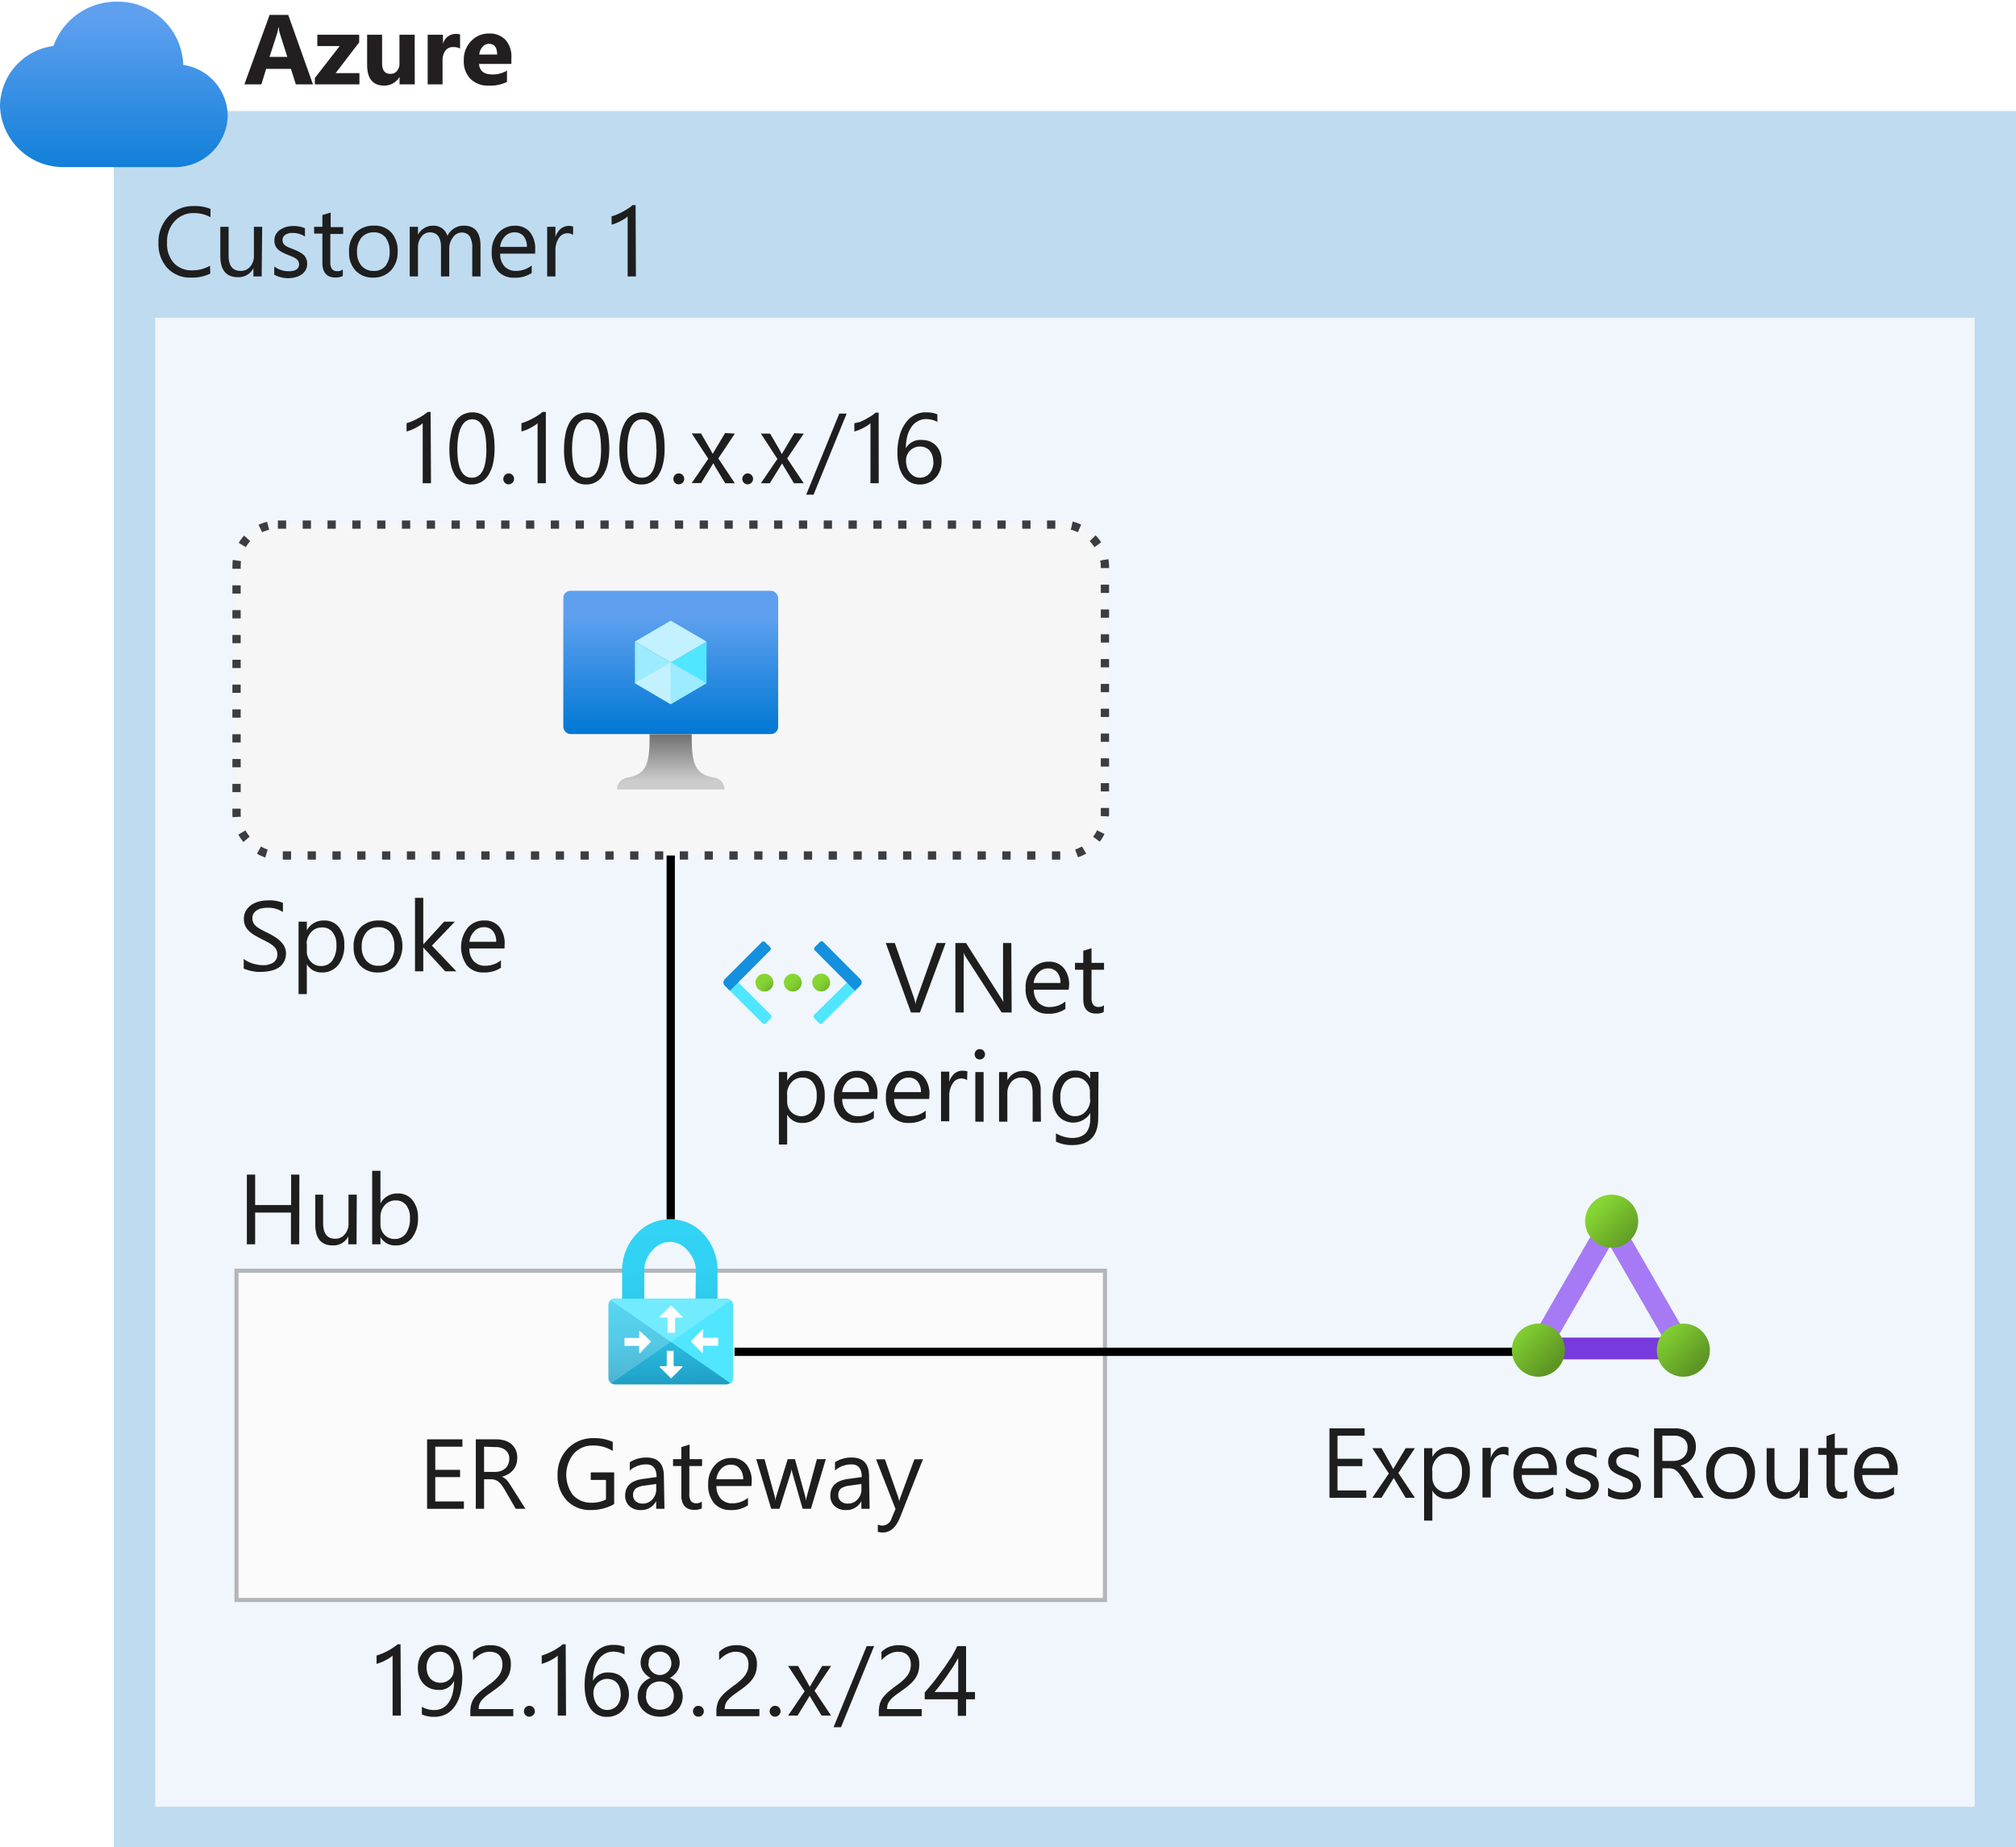 <svg xmlns="http://www.w3.org/2000/svg" xmlns:xlink="http://www.w3.org/1999/xlink" viewBox="0 0 243.76 223.31">
  <defs>
    <linearGradient id="linear-gradient" x1="13.76" y1="613.57" x2="13.76" y2="586.06" gradientTransform="matrix(1, 0, 0, -1, 0, 610.62)" gradientUnits="userSpaceOnUse">
      <stop offset="0.18" stop-color="#5ea0ef"/>
      <stop offset="1" stop-color="#0078d4"/>
    </linearGradient>
    <linearGradient id="linear-gradient-2" x1="81.1" y1="521.88" x2="81.1" y2="539.2" gradientTransform="matrix(1, 0, 0, -1, 0, 610.62)" gradientUnits="userSpaceOnUse">
      <stop offset="0" stop-color="#0078d4"/>
      <stop offset="0.82" stop-color="#5ea0ef"/>
    </linearGradient>
    <linearGradient id="linear-gradient-3" x1="81.1" y1="515.2" x2="81.1" y2="521.88" gradientTransform="matrix(1, 0, 0, -1, 0, 610.62)" gradientUnits="userSpaceOnUse">
      <stop offset="0.15" stop-color="#ccc"/>
      <stop offset="1" stop-color="#707070"/>
    </linearGradient>
    <linearGradient id="linear-gradient-4" x1="96.21" y1="492.04" x2="97.73" y2="490.52" gradientTransform="matrix(1, 0, 0, -1, 3.01, 610.2)" gradientUnits="userSpaceOnUse">
      <stop offset="0" stop-color="#86d633"/>
      <stop offset="0.24" stop-color="#83d232"/>
      <stop offset="0.5" stop-color="#7cc52f"/>
      <stop offset="0.76" stop-color="#6fb02a"/>
      <stop offset="1" stop-color="#5e9624"/>
    </linearGradient>
    <linearGradient id="linear-gradient-5" x1="92.78" y1="492.04" x2="94.29" y2="490.52" xlink:href="#linear-gradient-4"/>
    <linearGradient id="linear-gradient-6" x1="89.35" y1="492.04" x2="90.86" y2="490.52" xlink:href="#linear-gradient-4"/>
    <linearGradient id="linear-gradient-7" x1="80.64" y1="471.87" x2="81.23" y2="440.93" gradientTransform="matrix(1, 0, 0, -1, 0, 610.62)" gradientUnits="userSpaceOnUse">
      <stop offset="0.22" stop-color="#32d4f5"/>
      <stop offset="0.47" stop-color="#31d1f3"/>
      <stop offset="0.63" stop-color="#2ec9eb"/>
      <stop offset="0.77" stop-color="#29bade"/>
      <stop offset="0.89" stop-color="#22a5cb"/>
      <stop offset="1" stop-color="#198ab3"/>
    </linearGradient>
    <linearGradient id="linear-gradient-8" x1="190.24" y1="463.6" x2="194.77" y2="459.07" gradientTransform="matrix(1, 0, 0, -1, 3.01, 609.23)" gradientUnits="userSpaceOnUse">
      <stop offset="0" stop-color="#86d633"/>
      <stop offset="1" stop-color="#5e9624"/>
    </linearGradient>
    <linearGradient id="linear-gradient-9" x1="200.85" y1="450.11" x2="205.37" y2="445.57" gradientTransform="matrix(1, 0, 0, -1, 0, 610.62)" xlink:href="#linear-gradient-8"/>
    <linearGradient id="linear-gradient-10" x1="183.3" y1="450.11" x2="187.82" y2="445.59" gradientTransform="matrix(1, 0, 0, -1, 0, 610.62)" xlink:href="#linear-gradient-8"/>
  </defs>
  <g id="Shapes">
    <rect width="243.76" height="223.31" fill="#fff"/>
    <g>
      <rect x="13.76" y="13.42" width="230" height="209.89" fill="#fff"/>
      <rect x="13.76" y="13.42" width="230" height="209.89" fill="#0072c6" opacity="0.25"/>
    </g>
    <g>
      <rect x="18.76" y="38.42" width="220" height="180" fill="#fff"/>
      <rect x="18.76" y="38.42" width="220" height="180" fill="#0072c6" opacity="0.06"/>
    </g>
    <g>
      <rect x="28.6" y="63.42" width="105" height="40" rx="5" fill="#fff"/>
      <rect x="28.6" y="63.42" width="105" height="40" rx="5" fill="#3c3c41" opacity="0.05"/>
      <rect x="28.6" y="63.42" width="105" height="40" rx="5" fill="none" stroke="#3c3c41" stroke-dasharray="1 2"/>
    </g>
    <path d="M27.53,13.93a6.27,6.27,0,0,0-5.37-6.08,7.91,7.91,0,0,0-8-7.65A8.09,8.09,0,0,0,6.46,5.56,7.42,7.42,0,0,0,0,12.82,7.65,7.65,0,0,0,7.76,20.2H21.35A6.35,6.35,0,0,0,27.53,13.93Z" fill="url(#linear-gradient)"/>
    <g>
      <rect x="68.11" y="71.42" width="25.98" height="17.32" rx="0.87" fill="url(#linear-gradient-2)"/>
      <polygon points="85.43 77.56 85.43 82.59 81.1 85.13 81.1 80.08 85.43 77.56" fill="#50e6ff"/>
      <polygon points="85.43 77.56 81.1 80.09 76.77 77.56 81.1 75.03 85.43 77.56" fill="#c3f1ff"/>
      <polygon points="81.1 80.09 81.1 85.13 76.77 82.59 76.77 77.56 81.1 80.09" fill="#9cebff"/>
      <polygon points="76.77 82.59 81.1 80.08 81.1 85.13 76.77 82.59" fill="#c3f1ff"/>
      <polygon points="85.43 82.59 81.1 80.08 81.1 85.13 85.43 82.59" fill="#9cebff"/>
      <path d="M86.31,94c-2.57-.41-2.67-2.25-2.67-5.24h-5.1c0,3-.08,4.83-2.65,5.24a1.44,1.44,0,0,0-1.29,1.44h13A1.43,1.43,0,0,0,86.31,94Z" fill="url(#linear-gradient-3)"/>
    </g>
    <line x1="81.1" y1="103.42" x2="81.1" y2="147.4" fill="none" stroke="#000"/>
    <g>
      <circle cx="99.29" cy="118.78" r="1.08" fill="url(#linear-gradient-4)"/>
      <circle cx="95.86" cy="118.79" r="1.08" fill="url(#linear-gradient-5)"/>
      <circle cx="92.43" cy="118.79" r="1.08" fill="url(#linear-gradient-6)"/>
      <path d="M93.21,123.09l-.61.62a.28.28,0,0,1-.4,0h0l-4.55-4.54a.56.56,0,0,1,0-.79h0l.62-.62h0l4.95,4.94a.27.27,0,0,1,0,.39Z" fill="#50e6ff"/>
      <path d="M92.5,113.89l.62.61a.27.27,0,0,1,0,.39l-4.86,4.88h0l-.62-.61a.56.56,0,0,1,0-.79h0l4.47-4.48A.27.27,0,0,1,92.5,113.89Z" fill="#1490df"/>
      <path d="M103.39,117.75l.61.62a.56.56,0,0,1,0,.79h0l-4.56,4.54a.27.27,0,0,1-.39,0h0l-.61-.62a.27.27,0,0,1,0-.39h0l5-4.94Z" fill="#50e6ff"/>
      <path d="M104,119.15l-.62.62h0l-4.86-4.88a.27.27,0,0,1,0-.39h0l.62-.63a.28.28,0,0,1,.4,0h0l4.47,4.49a.54.54,0,0,1,0,.78h0Z" fill="#1490df"/>
    </g>
    <g>
      <rect x="28.6" y="153.62" width="105" height="39.8" fill="#fff"/>
      <rect x="28.6" y="153.62" width="105" height="39.8" fill="#3c3c41" opacity="0.02"/>
      <rect x="28.6" y="153.62" width="105" height="39.8" fill="none" stroke="#75757a" stroke-miterlimit="10" stroke-width="0.5" opacity="0.5"/>
    </g>
    <line x1="88.81" y1="163.42" x2="183.76" y2="163.42" fill="none" stroke="#000"/>
    <g>
      <path d="M87.83,157H86.76v-3.42a6.44,6.44,0,0,0-1.65-4.36A5.28,5.28,0,0,0,81,147.41a5.36,5.36,0,0,0-4.11,1.85,6.39,6.39,0,0,0-1.67,4.36V157h-.89a.77.77,0,0,0-.76.76v8.84a.76.76,0,0,0,.76.76h13.5a.8.8,0,0,0,.78-.76V157.8A.78.78,0,0,0,87.83,157Zm-3.73,0H77.91v-3.52a3.52,3.52,0,0,1,1-2.35,2.82,2.82,0,0,1,2.1-1,2.76,2.76,0,0,1,2.09,1,2.55,2.55,0,0,1,.37.48h0a3.32,3.32,0,0,1,.67,1.9Z" fill="url(#linear-gradient-7)"/>
      <path d="M87.87,157H74.35a.78.78,0,0,0-.5.19l14.51,10.05a.8.8,0,0,0,.27-.59v-8.87A.78.78,0,0,0,87.87,157Z" fill="#50e6ff"/>
      <path d="M74.37,157H87.88a.75.75,0,0,1,.49.19l-14.5,10.05a.79.79,0,0,1-.28-.59v-8.87A.79.79,0,0,1,74.37,157Z" fill="#fff" opacity="0.2" style="isolation: isolate"/>
      <path d="M79.77,159.18l1.33-1.33a.09.09,0,0,1,.1,0l1.32,1.33a.08.08,0,0,1,0,.1l0,0h-.83a.07.07,0,0,0-.07.07h0v1.77h-.9v-1.77a.07.07,0,0,0-.07-.07h-.83a.08.08,0,0,1-.07-.08Zm2.74,6.09-1.32,1.32a.07.07,0,0,1-.1,0l-1.32-1.32v-.11h.78a.07.07,0,0,0,.07-.07h0v-1.72s0,0,0-.07h.83a.08.08,0,0,1,0,.07v1.72a.07.07,0,0,0,.07.07h.78C82.52,165.16,82.56,165.23,82.51,165.27Zm-5.22-1.72v-.77a.08.08,0,0,0-.07-.08H75.51s0,0,0-.07v-.82a0,0,0,0,1,0-.07h1.78v-.81a.08.08,0,0,1,.1,0l0,0,1.34,1.25m0,.09-1.34,1.33a.08.08,0,0,1-.1,0,.05.05,0,0,1,0,0ZM85,160.93v.79h1.78s.06,0,.06.07v.82s0,.07-.06.07H85.06a.07.07,0,0,0-.07.07h0v.78a.08.08,0,0,1-.1,0l0,0-1.33-1.33a.07.07,0,0,1,0-.09l1.33-1.33a.1.1,0,0,1,.14,0A.09.09,0,0,1,85,160.93Z" fill="#fff"/>
    </g>
    <g>
      <rect x="184.12" y="154.06" width="12.64" height="2.63" transform="translate(-39.34 242.61) rotate(-60)" fill="#a67af4"/>
      <rect x="197.73" y="149.26" width="2.63" height="12.64" transform="translate(-51.12 120.37) rotate(-30)" fill="#a67af4"/>
      <rect x="188.32" y="161.7" width="12.64" height="2.63" fill="#773adc"/>
      <circle cx="194.87" cy="147.63" r="3.21" fill="url(#linear-gradient-8)"/>
      <circle cx="203.54" cy="163.22" r="3.21" fill="url(#linear-gradient-9)"/>
      <circle cx="186.01" cy="163.22" r="3.21" fill="url(#linear-gradient-10)"/>
    </g>
  </g>
  <g id="Text">
    <g>
      <path d="M37.84,10.2H35.77l-.59-1.87h-3L31.6,10.2H29.55L32.6,1.8h2.25Zm-3.1-3.32-.9-2.83a3.59,3.59,0,0,1-.14-.75h-.05a3.76,3.76,0,0,1-.14.73l-.92,2.85Z" fill="#231f20"/>
      <path d="M43.46,10.2H38.07V9.43l3-3.86H38.37V4.2h5.06v.92L40.58,8.84h2.88Z" fill="#231f20"/>
      <path d="M50.15,10.2H48.31V9.29h0a2.12,2.12,0,0,1-1.84,1.06c-1.39,0-2.08-.84-2.08-2.53V4.2H46.2V7.66c0,.85.34,1.27,1,1.27a1,1,0,0,0,.8-.35,1.41,1.41,0,0,0,.3-1V4.2h1.84Z" fill="#231f20"/>
      <path d="M55.63,5.87a1.66,1.66,0,0,0-.78-.18,1.14,1.14,0,0,0-1,.44,2,2,0,0,0-.34,1.21V10.2H51.71v-6h1.85V5.31h0A1.59,1.59,0,0,1,55.17,4.1a1.17,1.17,0,0,1,.46.07Z" fill="#231f20"/>
      <path d="M61.83,7.73H57.92C58,8.6,58.53,9,59.56,9a3.24,3.24,0,0,0,1.74-.47V9.9a4.5,4.5,0,0,1-2.16.45,3,3,0,0,1-2.25-.81,3,3,0,0,1-.81-2.25A3.19,3.19,0,0,1,57,4.93a2.91,2.91,0,0,1,2.13-.88,2.62,2.62,0,0,1,2,.78A3,3,0,0,1,61.83,7ZM60.11,6.59c0-.86-.34-1.29-1-1.29a1,1,0,0,0-.77.37,1.6,1.6,0,0,0-.39.92Z" fill="#231f20"/>
    </g>
    <g>
      <path d="M52.11,58.42h-1V51.16a2.72,2.72,0,0,1-.33.26,5.1,5.1,0,0,1-.48.28c-.18.1-.36.18-.56.27a4.89,4.89,0,0,1-.58.19v-1a5.46,5.46,0,0,0,.67-.24,6.44,6.44,0,0,0,.7-.34c.23-.12.44-.25.65-.38a5,5,0,0,0,.52-.4h.37Z" fill="#1e1e1e"/>
      <path d="M59.8,54.19a8.75,8.75,0,0,1-.19,1.87,4.41,4.41,0,0,1-.56,1.37A2.34,2.34,0,0,1,57,58.57a2.23,2.23,0,0,1-1.13-.28,2.49,2.49,0,0,1-.84-.81,4.37,4.37,0,0,1-.51-1.31,7.93,7.93,0,0,1-.18-1.78,8.67,8.67,0,0,1,.19-1.94A4.3,4.3,0,0,1,55.05,51a2.36,2.36,0,0,1,.89-.86,2.52,2.52,0,0,1,1.21-.29C58.91,49.88,59.8,51.31,59.8,54.19Zm-1,.09c0-2.39-.57-3.59-1.7-3.59s-1.8,1.22-1.8,3.65c0,2.27.59,3.41,1.76,3.41S58.81,56.59,58.81,54.28Z" fill="#1e1e1e"/>
      <path d="M61.5,58.55a.62.62,0,0,1-.46-.19.67.67,0,0,1,.46-1.13.65.65,0,0,1,.47.2.66.66,0,0,1-.47,1.12Z" fill="#1e1e1e"/>
      <path d="M66,58.42H65V51.16a2.11,2.11,0,0,1-.33.26,5.1,5.1,0,0,1-.48.28,5.85,5.85,0,0,1-.56.27,4.89,4.89,0,0,1-.58.19v-1a5.46,5.46,0,0,0,.67-.24,6.44,6.44,0,0,0,.7-.34c.23-.12.45-.25.65-.38a6.62,6.62,0,0,0,.53-.4H66Z" fill="#1e1e1e"/>
      <path d="M73.67,54.19a8.75,8.75,0,0,1-.19,1.87,4.41,4.41,0,0,1-.55,1.37,2.37,2.37,0,0,1-2.08,1.14,2.23,2.23,0,0,1-1.13-.28,2.38,2.38,0,0,1-.83-.81,4.12,4.12,0,0,1-.52-1.31,8,8,0,0,1-.17-1.78,9.35,9.35,0,0,1,.18-1.94A4.3,4.3,0,0,1,68.92,51a2.43,2.43,0,0,1,.89-.86A2.53,2.53,0,0,1,71,49.88C72.79,49.88,73.67,51.31,73.67,54.19Zm-1,.09c0-2.39-.56-3.59-1.7-3.59s-1.8,1.22-1.8,3.65c0,2.27.59,3.41,1.76,3.41S72.68,56.59,72.68,54.28Z" fill="#1e1e1e"/>
      <path d="M80.36,54.19a8.15,8.15,0,0,1-.19,1.87,4.41,4.41,0,0,1-.55,1.37,2.34,2.34,0,0,1-2.08,1.14,2.19,2.19,0,0,1-1.12-.28,2.49,2.49,0,0,1-.84-.81,3.9,3.9,0,0,1-.51-1.31,7.93,7.93,0,0,1-.18-1.78,9.35,9.35,0,0,1,.18-1.94A4.53,4.53,0,0,1,75.62,51a2.34,2.34,0,0,1,.88-.86,2.56,2.56,0,0,1,1.22-.29C79.48,49.88,80.36,51.31,80.36,54.19Zm-1,.09c0-2.39-.57-3.59-1.71-3.59s-1.8,1.22-1.8,3.65c0,2.27.59,3.41,1.77,3.41S79.38,56.59,79.38,54.28Z" fill="#1e1e1e"/>
      <path d="M82.07,58.55a.6.6,0,0,1-.46-.19.66.66,0,0,1,0-.93.61.61,0,0,1,.46-.2.65.65,0,0,1,.47.2.66.66,0,0,1,0,.93A.64.64,0,0,1,82.07,58.55Z" fill="#1e1e1e"/>
      <path d="M88.85,52.42l-2,3,2,3H87.69l-1.18-1.94L86.25,56h0l-.28.46-1.2,1.94H83.64l2-2.94-2-3.06h1.12l1.16,2,.25.47h0l1.5-2.52Z" fill="#1e1e1e"/>
      <path d="M90.4,58.55a.62.62,0,0,1-.46-.19.67.67,0,0,1,.46-1.13.65.65,0,0,1,.47.2.66.66,0,0,1-.47,1.12Z" fill="#1e1e1e"/>
      <path d="M97.18,52.42l-2,3,2,3H96l-1.17-1.94c-.08-.12-.17-.28-.27-.46h0l-.28.46-1.2,1.94H92l2-2.94-2-3.06h1.12l1.16,2,.25.47h0l1.5-2.52Z" fill="#1e1e1e"/>
      <path d="M102.37,50l-4,9.8h-.89l4-9.8Z" fill="#1e1e1e"/>
      <path d="M106.25,58.42h-1V51.16a2.72,2.72,0,0,1-.33.26,5.1,5.1,0,0,1-.48.28c-.18.1-.36.18-.56.27a4.89,4.89,0,0,1-.58.19v-1A5.46,5.46,0,0,0,104,51a6.44,6.44,0,0,0,.7-.34c.23-.12.44-.25.65-.38a6.62,6.62,0,0,0,.53-.4h.36Z" fill="#1e1e1e"/>
      <path d="M113.85,55.76a3,3,0,0,1-.2,1.13,2.62,2.62,0,0,1-.55.89,2.38,2.38,0,0,1-.84.58,2.59,2.59,0,0,1-1.05.21,2.44,2.44,0,0,1-1.13-.26,2.38,2.38,0,0,1-.85-.76,3.53,3.53,0,0,1-.53-1.21,6.18,6.18,0,0,1-.19-1.61,7.57,7.57,0,0,1,.25-2,4.68,4.68,0,0,1,.69-1.53,3.14,3.14,0,0,1,1.08-1,2.78,2.78,0,0,1,1.41-.35,3.45,3.45,0,0,1,1.4.24V51a3,3,0,0,0-1.37-.34,2,2,0,0,0-1,.26,2.17,2.17,0,0,0-.77.71,3.34,3.34,0,0,0-.5,1.11,5.83,5.83,0,0,0-.17,1.45h0a2,2,0,0,1,1.92-1,2.57,2.57,0,0,1,1,.18,2.31,2.31,0,0,1,.76.53,2.4,2.4,0,0,1,.48.82A3,3,0,0,1,113.85,55.76Zm-1,.12a2.74,2.74,0,0,0-.11-.79,1.71,1.71,0,0,0-.32-.6,1.43,1.43,0,0,0-.52-.38,1.67,1.67,0,0,0-.69-.13,1.59,1.59,0,0,0-.66.14,1.77,1.77,0,0,0-.53.36,1.93,1.93,0,0,0-.35.54,1.78,1.78,0,0,0-.12.65,2.76,2.76,0,0,0,.12.82,2.08,2.08,0,0,0,.35.66,1.73,1.73,0,0,0,.53.44,1.51,1.51,0,0,0,.68.16,1.59,1.59,0,0,0,.66-.14,1.48,1.48,0,0,0,.51-.38,1.88,1.88,0,0,0,.33-.59A2.29,2.29,0,0,0,112.87,55.88Z" fill="#1e1e1e"/>
    </g>
    <g>
      <path d="M48.47,207.4h-1v-7.25a2.78,2.78,0,0,1-.32.25,5.5,5.5,0,0,1-.48.28,5,5,0,0,1-.57.27,4.76,4.76,0,0,1-.57.19v-1a6.12,6.12,0,0,0,.67-.24c.23-.1.47-.21.69-.33s.45-.25.65-.39a4.06,4.06,0,0,0,.53-.4h.36Z" fill="#1e1e1e"/>
      <path d="M55.89,202.7a8.45,8.45,0,0,1-.23,2.05,4.47,4.47,0,0,1-.67,1.53,3,3,0,0,1-1.07.95,3.18,3.18,0,0,1-1.44.32,3.57,3.57,0,0,1-1.47-.29v-.92a3,3,0,0,0,1.49.39,2.25,2.25,0,0,0,1-.23,2.17,2.17,0,0,0,.76-.69,3.38,3.38,0,0,0,.47-1.1,6.22,6.22,0,0,0,.17-1.51h0A1.91,1.91,0,0,1,53,204.29a2.64,2.64,0,0,1-1-.19,2.37,2.37,0,0,1-.78-.54,2.41,2.41,0,0,1-.51-.83,3.28,3.28,0,0,1,0-2.2,2.64,2.64,0,0,1,.56-.89,2.54,2.54,0,0,1,.86-.57,2.74,2.74,0,0,1,1.08-.21,2.4,2.4,0,0,1,1.12.26,2.15,2.15,0,0,1,.82.74,3.45,3.45,0,0,1,.51,1.2A6.8,6.8,0,0,1,55.89,202.7Zm-1-.86a3.09,3.09,0,0,0-.12-.89,2.3,2.3,0,0,0-.35-.68,1.71,1.71,0,0,0-.53-.44,1.53,1.53,0,0,0-.67-.15,1.57,1.57,0,0,0-.65.13,1.65,1.65,0,0,0-.52.39,1.9,1.9,0,0,0-.34.59,2,2,0,0,0-.13.75,2.49,2.49,0,0,0,.12.8,1.79,1.79,0,0,0,.34.59,1.45,1.45,0,0,0,.54.37,1.73,1.73,0,0,0,.69.13,1.61,1.61,0,0,0,.63-.12,1.87,1.87,0,0,0,.52-.34,1.65,1.65,0,0,0,.35-.51A1.59,1.59,0,0,0,54.85,201.84Z" fill="#1e1e1e"/>
      <path d="M60.75,201.21a1.76,1.76,0,0,0-.12-.68,1.24,1.24,0,0,0-.81-.76,2,2,0,0,0-.61-.09,2,2,0,0,0-.55.07,2.66,2.66,0,0,0-.53.21,3,3,0,0,0-.49.33,2.85,2.85,0,0,0-.44.41v-1a3,3,0,0,1,.9-.6,3.17,3.17,0,0,1,1.22-.21,2.93,2.93,0,0,1,1,.15,2.2,2.2,0,0,1,.76.44,2.05,2.05,0,0,1,.51.71,2.42,2.42,0,0,1,.18,1,3.6,3.6,0,0,1-.11.91,2.75,2.75,0,0,1-.35.76,3.62,3.62,0,0,1-.58.68,8.92,8.92,0,0,1-.83.67c-.39.28-.72.52-1,.72a4.34,4.34,0,0,0-.61.56,1.75,1.75,0,0,0-.32.52,1.89,1.89,0,0,0-.09.6h4.18v.86H56.87V207a3.38,3.38,0,0,1,.12-1,2.35,2.35,0,0,1,.38-.78,4.42,4.42,0,0,1,.71-.74c.29-.24.65-.52,1.07-.83a6.69,6.69,0,0,0,.76-.63,3.65,3.65,0,0,0,.5-.59,2.29,2.29,0,0,0,.26-.61A2.32,2.32,0,0,0,60.75,201.21Z" fill="#1e1e1e"/>
      <path d="M64,207.53a.63.63,0,0,1-.46-.19.66.66,0,0,1-.19-.46.68.68,0,0,1,.19-.47.63.63,0,0,1,.46-.19.63.63,0,0,1,.47.19.65.65,0,0,1,.2.47.67.67,0,0,1-.67.65Z" fill="#1e1e1e"/>
      <path d="M68.44,207.4h-1v-7.25a2.78,2.78,0,0,1-.32.25,5.5,5.5,0,0,1-.48.28,5,5,0,0,1-.57.27,4.76,4.76,0,0,1-.57.19v-1a6.12,6.12,0,0,0,.67-.24c.23-.1.47-.21.7-.33s.44-.25.64-.39a4.06,4.06,0,0,0,.53-.4h.36Z" fill="#1e1e1e"/>
      <path d="M76.05,204.74a3.15,3.15,0,0,1-.2,1.13,2.78,2.78,0,0,1-.55.89,2.58,2.58,0,0,1-.84.58,2.64,2.64,0,0,1-1.06.21,2.31,2.31,0,0,1-2-1,3.63,3.63,0,0,1-.53-1.21,6.61,6.61,0,0,1-.18-1.61,7.64,7.64,0,0,1,.24-2,4.9,4.9,0,0,1,.69-1.53,3.24,3.24,0,0,1,1.08-1,3,3,0,0,1,1.42-.35,3.37,3.37,0,0,1,1.39.24V200a3,3,0,0,0-1.37-.33,2,2,0,0,0-1,.25,2.38,2.38,0,0,0-.78.71,3.53,3.53,0,0,0-.49,1.11,5.44,5.44,0,0,0-.17,1.45h0a2,2,0,0,1,1.91-1,2.48,2.48,0,0,1,1,.19,2.09,2.09,0,0,1,.75.53,2.54,2.54,0,0,1,.49.81A3.23,3.23,0,0,1,76.05,204.74Zm-1,.12a2.48,2.48,0,0,0-.11-.79,1.73,1.73,0,0,0-.32-.6,1.34,1.34,0,0,0-.51-.37,1.67,1.67,0,0,0-.69-.14,1.59,1.59,0,0,0-.66.14,1.66,1.66,0,0,0-.53.36,1.73,1.73,0,0,0-.35.54,1.85,1.85,0,0,0-.13.66,2.64,2.64,0,0,0,.13.81,2.06,2.06,0,0,0,.34.66,1.86,1.86,0,0,0,.53.44,1.6,1.6,0,0,0,1.35,0,1.48,1.48,0,0,0,.51-.38,1.77,1.77,0,0,0,.33-.59A2.58,2.58,0,0,0,75.06,204.86Z" fill="#1e1e1e"/>
      <path d="M77.1,205.06a2.22,2.22,0,0,1,.1-.67,2.6,2.6,0,0,1,.3-.63,2.45,2.45,0,0,1,.49-.53,2.15,2.15,0,0,1,.66-.38,2.65,2.65,0,0,1-.87-.79,1.86,1.86,0,0,1-.32-1.05,2,2,0,0,1,.18-.86,2.08,2.08,0,0,1,.49-.68,2.34,2.34,0,0,1,.75-.45,2.85,2.85,0,0,1,.94-.16,2.62,2.62,0,0,1,.94.17,2.34,2.34,0,0,1,.75.45,2.1,2.1,0,0,1,.5.68,2.15,2.15,0,0,1,.17.85,1.86,1.86,0,0,1-.32,1.05,2.62,2.62,0,0,1-.86.79,2.1,2.1,0,0,1,.65.38,2.22,2.22,0,0,1,.49.53,2.6,2.6,0,0,1,.3.63,2.24,2.24,0,0,1,.11.67,2.56,2.56,0,0,1-.2,1,2.43,2.43,0,0,1-.56.78,2.55,2.55,0,0,1-.86.51,3.31,3.31,0,0,1-1.11.18,3.25,3.25,0,0,1-1.1-.18,2.65,2.65,0,0,1-.86-.51,2.29,2.29,0,0,1-.56-.78A2.4,2.4,0,0,1,77.1,205.06Zm1-.08a2,2,0,0,0,.12.71,1.5,1.5,0,0,0,.34.54,1.46,1.46,0,0,0,.53.34,1.94,1.94,0,0,0,.7.12,1.91,1.91,0,0,0,.68-.12,1.75,1.75,0,0,0,.53-.35,1.53,1.53,0,0,0,.35-.54,1.91,1.91,0,0,0,0-1.36,1.5,1.5,0,0,0-.34-.54,1.58,1.58,0,0,0-.54-.37,1.7,1.7,0,0,0-.69-.14,1.78,1.78,0,0,0-.67.13,1.54,1.54,0,0,0-.89.89A1.73,1.73,0,0,0,78.14,205Zm.3-3.9a1.3,1.3,0,0,0,.11.56,1.32,1.32,0,0,0,.3.44,1.23,1.23,0,0,0,.44.3,1.38,1.38,0,0,0,1.08,0,1.55,1.55,0,0,0,.44-.3,1.37,1.37,0,0,0,.3-.45,1.42,1.42,0,0,0,.11-.55,1.47,1.47,0,0,0-.11-.56,1.27,1.27,0,0,0-.74-.74,1.41,1.41,0,0,0-.54-.11,1.48,1.48,0,0,0-.57.11,1.55,1.55,0,0,0-.44.3,1.31,1.31,0,0,0-.28.45A1.45,1.45,0,0,0,78.44,201.08Z" fill="#1e1e1e"/>
      <path d="M84.44,207.53a.65.65,0,0,1-.65-.65.64.64,0,0,1,.19-.47.62.62,0,0,1,.46-.19.65.65,0,0,1,.66.66.62.62,0,0,1-.19.46A.64.64,0,0,1,84.44,207.53Z" fill="#1e1e1e"/>
      <path d="M90.5,201.21a1.76,1.76,0,0,0-.12-.68,1.24,1.24,0,0,0-.81-.76,2,2,0,0,0-.61-.09,2,2,0,0,0-.55.07,2.66,2.66,0,0,0-.53.21,3,3,0,0,0-.49.33,2.85,2.85,0,0,0-.44.41v-1a3,3,0,0,1,.9-.6,3.17,3.17,0,0,1,1.22-.21,2.93,2.93,0,0,1,1,.15,2.2,2.2,0,0,1,.76.44,1.93,1.93,0,0,1,.51.71,2.42,2.42,0,0,1,.18,1,3.6,3.6,0,0,1-.11.91,2.75,2.75,0,0,1-.35.76,3.62,3.62,0,0,1-.58.68,7.77,7.77,0,0,1-.83.67c-.39.28-.72.52-1,.72a4.34,4.34,0,0,0-.61.56,1.75,1.75,0,0,0-.32.52,1.89,1.89,0,0,0-.09.6h4.19v.86H86.62V207a3.38,3.38,0,0,1,.12-1,2.35,2.35,0,0,1,.38-.78,4.42,4.42,0,0,1,.71-.74c.29-.24.65-.52,1.07-.83a6.69,6.69,0,0,0,.76-.63,3.65,3.65,0,0,0,.5-.59,2.71,2.71,0,0,0,.27-.61A2.76,2.76,0,0,0,90.5,201.21Z" fill="#1e1e1e"/>
      <path d="M93.71,207.53a.6.6,0,0,1-.45-.19.63.63,0,0,1-.2-.46.65.65,0,0,1,.2-.47.6.6,0,0,1,.45-.19.63.63,0,0,1,.47.19.65.65,0,0,1,.2.47.67.67,0,0,1-.67.65Z" fill="#1e1e1e"/>
      <path d="M100.49,201.4l-2,3,2,3H99.34l-1.18-1.94c-.07-.12-.16-.27-.26-.46h0l-.27.46-1.2,1.94H95.29l2-2.94-2-3.06H96.5l1.16,2.06c.08.15.17.3.25.46h0l1.5-2.52Z" fill="#1e1e1e"/>
      <path d="M105.69,199l-4,9.8h-.9l4-9.8Z" fill="#1e1e1e"/>
      <path d="M110.13,201.21a1.76,1.76,0,0,0-.12-.68,1.37,1.37,0,0,0-.33-.48,1.35,1.35,0,0,0-.48-.28,2,2,0,0,0-.61-.09,2,2,0,0,0-.55.07,2.66,2.66,0,0,0-.53.21,3,3,0,0,0-.49.33,2.85,2.85,0,0,0-.44.41v-1a3,3,0,0,1,.9-.6,3.17,3.17,0,0,1,1.22-.21,2.93,2.93,0,0,1,1,.15,2.3,2.3,0,0,1,.76.44,2.19,2.19,0,0,1,.51.71,2.42,2.42,0,0,1,.18,1,3.6,3.6,0,0,1-.11.91,2.75,2.75,0,0,1-.35.76,3.62,3.62,0,0,1-.58.68,8.92,8.92,0,0,1-.83.67c-.39.28-.72.52-1,.72a4.34,4.34,0,0,0-.61.56,1.75,1.75,0,0,0-.32.52,1.89,1.89,0,0,0-.09.6h4.18v.86h-5.18V207a3.38,3.38,0,0,1,.12-1,2.35,2.35,0,0,1,.38-.78,4.42,4.42,0,0,1,.71-.74c.29-.24.65-.52,1.07-.83a6.69,6.69,0,0,0,.76-.63,3.65,3.65,0,0,0,.5-.59,2.29,2.29,0,0,0,.26-.61A2.32,2.32,0,0,0,110.13,201.21Z" fill="#1e1e1e"/>
      <path d="M116.81,199v5.55h1.08v.88h-1.08v2h-1v-2h-4v-.83c.37-.42.74-.86,1.12-1.33s.73-1,1.07-1.43.66-1,1-1.45a13.62,13.62,0,0,0,.74-1.39ZM113,204.55h2.86v-4.11c-.29.51-.57,1-.83,1.37s-.51.77-.75,1.09-.46.63-.67.9S113.19,204.31,113,204.55Z" fill="#1e1e1e"/>
    </g>
    <g>
      <path d="M25.43,33.07a4.89,4.89,0,0,1-2.32.49,3.74,3.74,0,0,1-2.87-1.15,4.26,4.26,0,0,1-1.08-3,4.48,4.48,0,0,1,1.22-3.26,4.08,4.08,0,0,1,3.07-1.24,4.75,4.75,0,0,1,2,.35v1a4.05,4.05,0,0,0-2-.5,3.06,3.06,0,0,0-2.35,1,3.62,3.62,0,0,0-.9,2.58A3.45,3.45,0,0,0,21,31.77a2.87,2.87,0,0,0,2.2.91,4.15,4.15,0,0,0,2.19-.56Z" fill="#1e1e1e"/>
      <path d="M31.64,33.42h-1v-1h0a2,2,0,0,1-1.85,1.09c-1.43,0-2.15-.85-2.15-2.55V27.42h1v3.44c0,1.26.48,1.89,1.45,1.89a1.48,1.48,0,0,0,1.16-.51,2,2,0,0,0,.45-1.36V27.42h1Z" fill="#1e1e1e"/>
      <path d="M33.16,33.21v-1a2.84,2.84,0,0,0,1.73.58c.85,0,1.27-.28,1.27-.84a.76.76,0,0,0-.11-.41,1,1,0,0,0-.29-.29,1.83,1.83,0,0,0-.44-.23l-.53-.22a5.16,5.16,0,0,1-.7-.32,2.21,2.21,0,0,1-.51-.36,1.52,1.52,0,0,1-.3-.46,1.57,1.57,0,0,1-.1-.6,1.42,1.42,0,0,1,.19-.75,1.7,1.7,0,0,1,.52-.55,2.71,2.71,0,0,1,.73-.33,3.59,3.59,0,0,1,2.25.16v1a2.71,2.71,0,0,0-1.53-.43,1.75,1.75,0,0,0-.48.06,1.15,1.15,0,0,0-.37.17.76.76,0,0,0-.24.27.67.67,0,0,0-.09.34.82.82,0,0,0,.09.4.9.9,0,0,0,.24.28,2.48,2.48,0,0,0,.4.22l.54.22a6.85,6.85,0,0,1,.71.31,2.82,2.82,0,0,1,.54.36,1.41,1.41,0,0,1,.34.47,1.51,1.51,0,0,1,.12.63,1.49,1.49,0,0,1-.19.77,1.74,1.74,0,0,1-.53.55,2.54,2.54,0,0,1-.75.32,3.82,3.82,0,0,1-.9.1A3.54,3.54,0,0,1,33.16,33.21Z" fill="#1e1e1e"/>
      <path d="M41.45,33.36a1.82,1.82,0,0,1-.9.19c-1,0-1.57-.58-1.57-1.76V28.24h-1v-.82h1V26l1-.31v1.77h1.51v.82H39.94v3.38a1.36,1.36,0,0,0,.2.86.8.8,0,0,0,.68.26,1,1,0,0,0,.63-.2Z" fill="#1e1e1e"/>
      <path d="M45.11,33.56A2.79,2.79,0,0,1,43,32.72a3.1,3.1,0,0,1-.79-2.23A3.21,3.21,0,0,1,43,28.13a3,3,0,0,1,2.23-.85,2.69,2.69,0,0,1,2.09.83,3.28,3.28,0,0,1,.76,2.29,3.19,3.19,0,0,1-.82,2.3A2.85,2.85,0,0,1,45.11,33.56Zm.07-5.47a1.84,1.84,0,0,0-1.47.63,2.59,2.59,0,0,0-.54,1.74,2.46,2.46,0,0,0,.55,1.68,1.85,1.85,0,0,0,1.46.61,1.75,1.75,0,0,0,1.43-.6,2.63,2.63,0,0,0,.5-1.72,2.68,2.68,0,0,0-.5-1.73A1.73,1.73,0,0,0,45.18,28.09Z" fill="#1e1e1e"/>
      <path d="M58.1,33.42h-1V30a2.61,2.61,0,0,0-.31-1.44,1.17,1.17,0,0,0-1-.45,1.27,1.27,0,0,0-1,.56A2.16,2.16,0,0,0,54.32,30v3.42h-1V29.86c0-1.18-.46-1.77-1.37-1.77a1.27,1.27,0,0,0-1,.53A2.14,2.14,0,0,0,50.54,30v3.42h-1v-6h1v.95h0a2.06,2.06,0,0,1,1.86-1.09,1.83,1.83,0,0,1,1.08.34,1.73,1.73,0,0,1,.62.9,2.16,2.16,0,0,1,2-1.24c1.32,0,2,.82,2,2.45Z" fill="#1e1e1e"/>
      <path d="M64.71,30.66H60.48A2.23,2.23,0,0,0,61,32.21a1.88,1.88,0,0,0,1.42.54,3,3,0,0,0,1.87-.66V33a3.53,3.53,0,0,1-2.1.57,2.53,2.53,0,0,1-2-.81,3.34,3.34,0,0,1-.73-2.3,3.29,3.29,0,0,1,.79-2.29,2.58,2.58,0,0,1,2-.88,2.28,2.28,0,0,1,1.82.76,3.19,3.19,0,0,1,.64,2.12Zm-1-.81a2,2,0,0,0-.4-1.3,1.37,1.37,0,0,0-1.1-.46,1.54,1.54,0,0,0-1.16.49,2.18,2.18,0,0,0-.58,1.27Z" fill="#1e1e1e"/>
      <path d="M69.29,28.4a1.14,1.14,0,0,0-.72-.2,1.24,1.24,0,0,0-1,.58,2.67,2.67,0,0,0-.41,1.58v3.06h-1v-6h1v1.24h0a2.17,2.17,0,0,1,.63-1,1.61,1.61,0,0,1,1.51-.27Z" fill="#1e1e1e"/>
      <path d="M76.89,33.42h-1V26.16a2,2,0,0,1-.32.26l-.48.28c-.18.1-.37.18-.57.27a4.76,4.76,0,0,1-.57.19v-1a6.12,6.12,0,0,0,.67-.24,7.48,7.48,0,0,0,.7-.34c.22-.12.44-.25.64-.38a5.2,5.2,0,0,0,.53-.4h.36Z" fill="#1e1e1e"/>
    </g>
    <g>
      <path d="M114.34,114l-3.11,8.4h-1.08L107.1,114h1.09l2.33,6.66a3.77,3.77,0,0,1,.17.75h0a4.09,4.09,0,0,1,.2-.76l2.37-6.65Z" fill="#1e1e1e"/>
      <path d="M122.32,122.4h-1.21l-4.32-6.69a2.94,2.94,0,0,1-.27-.53h0a9.28,9.28,0,0,1,0,1.15v6.07h-1V114h1.28l4.2,6.59c.18.28.29.47.34.57h0a8.84,8.84,0,0,1-.06-1.24V114h1Z" fill="#1e1e1e"/>
      <path d="M129.22,119.65H125a2.27,2.27,0,0,0,.54,1.54,1.84,1.84,0,0,0,1.42.55,3,3,0,0,0,1.86-.67v.9a3.5,3.5,0,0,1-2.09.58,2.56,2.56,0,0,1-2-.82,3.37,3.37,0,0,1-.72-2.3,3.25,3.25,0,0,1,.79-2.28,2.55,2.55,0,0,1,2-.89,2.24,2.24,0,0,1,1.82.77,3.15,3.15,0,0,1,.65,2.11Zm-1-.82a1.88,1.88,0,0,0-.4-1.29,1.36,1.36,0,0,0-1.1-.47,1.54,1.54,0,0,0-1.15.49,2.22,2.22,0,0,0-.59,1.27Z" fill="#1e1e1e"/>
      <path d="M133.45,122.35a1.87,1.87,0,0,1-.89.18c-1.05,0-1.58-.58-1.58-1.75v-3.55h-1v-.83h1v-1.46l1-.31v1.77h1.51v.83h-1.51v3.38a1.37,1.37,0,0,0,.21.86.81.81,0,0,0,.68.26,1,1,0,0,0,.62-.2Z" fill="#1e1e1e"/>
      <path d="M95.18,134.74h0v3.62h-1V129.6h1v1.06h0a2.28,2.28,0,0,1,2.08-1.2,2.2,2.2,0,0,1,1.81.81,3.37,3.37,0,0,1,.65,2.16,3.71,3.71,0,0,1-.74,2.41,2.43,2.43,0,0,1-2,.91A2,2,0,0,1,95.18,134.74Zm0-2.42v.84a1.8,1.8,0,0,0,.48,1.26,1.73,1.73,0,0,0,2.6-.15,3.09,3.09,0,0,0,.49-1.86,2.41,2.41,0,0,0-.46-1.57,1.54,1.54,0,0,0-1.26-.57,1.7,1.7,0,0,0-1.34.59A2.11,2.11,0,0,0,95.16,132.32Z" fill="#1e1e1e"/>
      <path d="M106.07,132.85h-4.23a2.18,2.18,0,0,0,.54,1.54,1.82,1.82,0,0,0,1.41.55,3,3,0,0,0,1.87-.67v.9a3.52,3.52,0,0,1-2.09.58,2.55,2.55,0,0,1-2-.82,3.33,3.33,0,0,1-.73-2.3,3.25,3.25,0,0,1,.8-2.28,2.52,2.52,0,0,1,2-.89,2.26,2.26,0,0,1,1.82.77,3.15,3.15,0,0,1,.64,2.11Zm-1-.82a1.93,1.93,0,0,0-.4-1.29,1.38,1.38,0,0,0-1.1-.47,1.6,1.6,0,0,0-1.16.49,2.21,2.21,0,0,0-.58,1.27Z" fill="#1e1e1e"/>
      <path d="M112.35,132.85h-4.24a2.27,2.27,0,0,0,.54,1.54,1.85,1.85,0,0,0,1.42.55,3,3,0,0,0,1.86-.67v.9a3.48,3.48,0,0,1-2.09.58,2.56,2.56,0,0,1-2-.82,3.37,3.37,0,0,1-.72-2.3,3.25,3.25,0,0,1,.79-2.28,2.55,2.55,0,0,1,2-.89,2.24,2.24,0,0,1,1.82.77,3.15,3.15,0,0,1,.65,2.11Zm-1-.82a1.88,1.88,0,0,0-.4-1.29,1.36,1.36,0,0,0-1.1-.47,1.57,1.57,0,0,0-1.15.49,2.22,2.22,0,0,0-.59,1.27Z" fill="#1e1e1e"/>
      <path d="M116.93,130.58a1.18,1.18,0,0,0-.73-.2,1.22,1.22,0,0,0-1,.58,2.68,2.68,0,0,0-.42,1.59v3h-1v-6h1v1.24h0a2.08,2.08,0,0,1,.62-1,1.47,1.47,0,0,1,1-.35,1.65,1.65,0,0,1,.57.08Z" fill="#1e1e1e"/>
      <path d="M118.47,128.08a.62.62,0,0,1-.44-.17.65.65,0,0,1,0-.9.59.59,0,0,1,.44-.18.6.6,0,0,1,.44.18.58.58,0,0,1,.19.45.58.58,0,0,1-.19.44A.6.6,0,0,1,118.47,128.08Zm.46,7.52h-1v-6h1Z" fill="#1e1e1e"/>
      <path d="M125.86,135.6h-1v-3.42c0-1.27-.47-1.91-1.39-1.91a1.52,1.52,0,0,0-1.2.54,2.05,2.05,0,0,0-.47,1.37v3.42h-1v-6h1v1h0a2.17,2.17,0,0,1,2-1.14,1.86,1.86,0,0,1,1.51.64,2.82,2.82,0,0,1,.52,1.84Z" fill="#1e1e1e"/>
      <path d="M132.79,135.12q0,3.31-3.16,3.31a4.31,4.31,0,0,1-1.95-.42v-1a4.06,4.06,0,0,0,1.94.56c1.47,0,2.21-.79,2.21-2.36v-.65h0a2.43,2.43,0,0,1-3.87.35,3.24,3.24,0,0,1-.68-2.15,3.73,3.73,0,0,1,.74-2.43,2.46,2.46,0,0,1,2-.91,2,2,0,0,1,1.8,1h0v-.84h1Zm-1-2.23V132a1.73,1.73,0,0,0-.48-1.23,1.6,1.6,0,0,0-1.21-.51,1.68,1.68,0,0,0-1.39.65,2.86,2.86,0,0,0-.5,1.81,2.51,2.51,0,0,0,.48,1.61,1.56,1.56,0,0,0,1.28.6,1.63,1.63,0,0,0,1.31-.58A2.12,2.12,0,0,0,131.83,132.89Z" fill="#1e1e1e"/>
    </g>
    <g>
      <path d="M56.09,182.4H51.64V174h4.27v.89H52.63v2.8h3v.88h-3v2.94h3.46Z" fill="#1e1e1e"/>
      <path d="M63.53,182.4H62.36L61,180.05a4.9,4.9,0,0,0-.38-.56,2.23,2.23,0,0,0-.37-.38,1.23,1.23,0,0,0-.41-.21,1.55,1.55,0,0,0-.5-.07h-.81v3.57h-1V174H60a3.57,3.57,0,0,1,1,.14,2.15,2.15,0,0,1,.81.42,2,2,0,0,1,.54.7,2.32,2.32,0,0,1,.19,1,2.37,2.37,0,0,1-.13.81,2.2,2.2,0,0,1-.37.65,2.57,2.57,0,0,1-.59.49,3.1,3.1,0,0,1-.77.31v0a1.88,1.88,0,0,1,.37.21,1.9,1.9,0,0,1,.29.28,2.88,2.88,0,0,1,.28.38l.31.48Zm-5-7.51v3.05h1.34a2.11,2.11,0,0,0,.68-.11,1.77,1.77,0,0,0,.55-.32,1.41,1.41,0,0,0,.35-.51,1.65,1.65,0,0,0,.13-.68,1.28,1.28,0,0,0-.44-1,1.88,1.88,0,0,0-1.26-.38Z" fill="#1e1e1e"/>
      <path d="M74.26,181.83a5.64,5.64,0,0,1-2.82.72,3.86,3.86,0,0,1-2.91-1.16,4.28,4.28,0,0,1-1.11-3.08,4.39,4.39,0,0,1,1.24-3.2,4.2,4.2,0,0,1,3.12-1.25,5.28,5.28,0,0,1,2.31.45v1.09a4.44,4.44,0,0,0-2.42-.65,3,3,0,0,0-2.31,1,4.08,4.08,0,0,0-.07,5,2.94,2.94,0,0,0,2.28.91,3.53,3.53,0,0,0,1.7-.39v-2.36H71.43V178h2.83Z" fill="#1e1e1e"/>
      <path d="M80.34,182.4h-1v-.93h0a2,2,0,0,1-1.84,1.08,1.93,1.93,0,0,1-1.4-.48,1.65,1.65,0,0,1-.51-1.26c0-1.12.66-1.77,2-2l1.8-.25c0-1-.41-1.53-1.24-1.53a3,3,0,0,0-2,.74v-1a3.68,3.68,0,0,1,2-.57c1.41,0,2.12.75,2.12,2.24Zm-1-3-1.45.2a2.35,2.35,0,0,0-1,.33,1,1,0,0,0-.34.84.93.93,0,0,0,.32.72,1.22,1.22,0,0,0,.83.28,1.55,1.55,0,0,0,1.18-.5,1.81,1.81,0,0,0,.47-1.27Z" fill="#1e1e1e"/>
      <path d="M84.86,182.35a2,2,0,0,1-.9.18c-1,0-1.58-.58-1.58-1.75v-3.55h-1v-.83h1v-1.46l1-.31v1.77h1.51v.83H83.35v3.38a1.38,1.38,0,0,0,.2.86.83.83,0,0,0,.68.26,1.05,1.05,0,0,0,.63-.2Z" fill="#1e1e1e"/>
      <path d="M90.86,179.65H86.62a2.27,2.27,0,0,0,.54,1.54,1.85,1.85,0,0,0,1.42.55,3,3,0,0,0,1.86-.67v.9a3.48,3.48,0,0,1-2.09.58,2.56,2.56,0,0,1-2-.82,3.37,3.37,0,0,1-.72-2.3,3.25,3.25,0,0,1,.79-2.28,2.55,2.55,0,0,1,2-.89,2.26,2.26,0,0,1,1.83.77,3.2,3.2,0,0,1,.64,2.11Zm-1-.82a1.93,1.93,0,0,0-.41-1.29,1.36,1.36,0,0,0-1.09-.47,1.54,1.54,0,0,0-1.16.49,2.15,2.15,0,0,0-.58,1.27Z" fill="#1e1e1e"/>
      <path d="M99.85,176.4l-1.8,6h-1l-1.23-4.29a2.81,2.81,0,0,1-.1-.56h0a2.51,2.51,0,0,1-.12.55l-1.35,4.3h-1l-1.81-6h1l1.24,4.52a2.84,2.84,0,0,1,.08.54h0a2.37,2.37,0,0,1,.1-.56l1.38-4.5h.88l1.25,4.53a4.55,4.55,0,0,1,.08.54h0a2.5,2.5,0,0,1,.1-.54l1.22-4.53Z" fill="#1e1e1e"/>
      <path d="M105.15,182.4h-1v-.93h0a2,2,0,0,1-1.84,1.08,1.93,1.93,0,0,1-1.4-.48,1.65,1.65,0,0,1-.51-1.26c0-1.12.66-1.77,2-2l1.8-.25c0-1-.41-1.53-1.24-1.53a3,3,0,0,0-2,.74v-1a3.68,3.68,0,0,1,2-.57c1.41,0,2.12.75,2.12,2.24Zm-1-3-1.45.2a2.35,2.35,0,0,0-1,.33,1,1,0,0,0-.34.84.93.93,0,0,0,.32.72,1.22,1.22,0,0,0,.83.28,1.55,1.55,0,0,0,1.18-.5,1.81,1.81,0,0,0,.47-1.27Z" fill="#1e1e1e"/>
      <path d="M111.6,176.4l-2.76,7c-.49,1.24-1.19,1.86-2.08,1.86a2.17,2.17,0,0,1-.62-.08v-.86a1.74,1.74,0,0,0,.57.11,1.19,1.19,0,0,0,1.09-.87l.48-1.14-2.35-6H107l1.62,4.62c0,.06.06.21.12.46h0q0-.14.12-.45l1.7-4.63Z" fill="#1e1e1e"/>
    </g>
    <g>
      <path d="M29.47,117.08v-1.16a2.86,2.86,0,0,0,.48.32,5.19,5.19,0,0,0,.59.24,4.29,4.29,0,0,0,.62.14,2.91,2.91,0,0,0,.57.06,2.31,2.31,0,0,0,1.36-.34,1.15,1.15,0,0,0,.44-1,1.13,1.13,0,0,0-.15-.59,1.47,1.47,0,0,0-.41-.46,3.91,3.91,0,0,0-.62-.4l-.78-.4c-.29-.15-.57-.3-.82-.45a3.4,3.4,0,0,1-.66-.51,1.9,1.9,0,0,1-.44-.62,1.88,1.88,0,0,1-.16-.82,1.93,1.93,0,0,1,.25-1,2.32,2.32,0,0,1,.66-.7,3,3,0,0,1,.93-.41,4.29,4.29,0,0,1,1.07-.13,4.08,4.08,0,0,1,1.81.3v1.1a3.29,3.29,0,0,0-1.91-.51,2.79,2.79,0,0,0-.64.07,1.56,1.56,0,0,0-.58.22,1.38,1.38,0,0,0-.41.39,1.06,1.06,0,0,0-.15.58,1.19,1.19,0,0,0,.12.56A1.28,1.28,0,0,0,31,112a3.75,3.75,0,0,0,.57.37c.23.13.49.26.78.4s.58.31.85.47a4,4,0,0,1,.71.55,2.36,2.36,0,0,1,.49.66,1.84,1.84,0,0,1,.18.83,2.15,2.15,0,0,1-.25,1,2,2,0,0,1-.65.7,2.94,2.94,0,0,1-1,.39,5.15,5.15,0,0,1-1.13.12l-.5,0-.59-.09a4.43,4.43,0,0,1-.58-.16A1.65,1.65,0,0,1,29.47,117.08Z" fill="#1e1e1e"/>
      <path d="M37.1,116.55h0v3.63h-1v-8.76h1v1.06h0a2.26,2.26,0,0,1,2.07-1.2,2.19,2.19,0,0,1,1.81.81,3.33,3.33,0,0,1,.65,2.16,3.72,3.72,0,0,1-.73,2.41,2.45,2.45,0,0,1-2,.9A2,2,0,0,1,37.1,116.55Zm0-2.42V115a1.73,1.73,0,0,0,.49,1.26,1.58,1.58,0,0,0,1.22.52,1.61,1.61,0,0,0,1.37-.66,3.09,3.09,0,0,0,.5-1.86,2.41,2.41,0,0,0-.47-1.57,1.51,1.51,0,0,0-1.25-.57,1.7,1.7,0,0,0-1.35.58A2.15,2.15,0,0,0,37.07,114.13Z" fill="#1e1e1e"/>
      <path d="M45.67,117.56a2.79,2.79,0,0,1-2.12-.84,3.1,3.1,0,0,1-.79-2.23,3.24,3.24,0,0,1,.82-2.36,3,3,0,0,1,2.24-.85,2.69,2.69,0,0,1,2.09.83,3.77,3.77,0,0,1-.06,4.59A2.87,2.87,0,0,1,45.67,117.56Zm.07-5.47a1.83,1.83,0,0,0-1.46.63,2.59,2.59,0,0,0-.54,1.74,2.41,2.41,0,0,0,.55,1.68,1.84,1.84,0,0,0,1.45.61,1.77,1.77,0,0,0,1.44-.6,2.63,2.63,0,0,0,.5-1.72,2.66,2.66,0,0,0-.5-1.73A1.75,1.75,0,0,0,45.74,112.09Z" fill="#1e1e1e"/>
      <path d="M55.18,117.42H53.83l-2.65-2.88h0v2.88h-1v-8.88h1v5.63h0l2.52-2.75H55l-2.78,2.9Z" fill="#1e1e1e"/>
      <path d="M61,114.66H56.75a2.19,2.19,0,0,0,.54,1.55,1.85,1.85,0,0,0,1.42.54,3,3,0,0,0,1.86-.66v.9a3.52,3.52,0,0,1-2.09.57,2.52,2.52,0,0,1-2-.82,3.81,3.81,0,0,1,.07-4.58,2.53,2.53,0,0,1,2-.88,2.25,2.25,0,0,1,1.82.76,3.2,3.2,0,0,1,.65,2.12Zm-1-.81a2,2,0,0,0-.4-1.3,1.36,1.36,0,0,0-1.1-.46,1.52,1.52,0,0,0-1.15.49,2.13,2.13,0,0,0-.59,1.27Z" fill="#1e1e1e"/>
    </g>
    <g>
      <path d="M36.18,150.42h-1v-3.83H30.85v3.83h-1V142h1v3.68H35.2V142h1Z" fill="#1e1e1e"/>
      <path d="M43.11,150.42h-1v-.95h0a2,2,0,0,1-1.85,1.09c-1.43,0-2.14-.85-2.14-2.55v-3.59h.95v3.43c0,1.27.49,1.9,1.46,1.9a1.45,1.45,0,0,0,1.15-.52,1.92,1.92,0,0,0,.46-1.35v-3.46h1Z" fill="#1e1e1e"/>
      <path d="M46,149.55h0v.87h-1v-8.88h1v3.94h0a2.28,2.28,0,0,1,2.08-1.2,2.17,2.17,0,0,1,1.8.81,3.28,3.28,0,0,1,.66,2.16,3.73,3.73,0,0,1-.74,2.41,2.42,2.42,0,0,1-2,.9A2,2,0,0,1,46,149.55Zm0-2.42V148a1.77,1.77,0,0,0,.48,1.26,1.59,1.59,0,0,0,1.23.52,1.62,1.62,0,0,0,1.37-.66,3.09,3.09,0,0,0,.49-1.86,2.41,2.41,0,0,0-.46-1.57,1.53,1.53,0,0,0-1.25-.57,1.7,1.7,0,0,0-1.35.58A2.15,2.15,0,0,0,46,147.13Z" fill="#1e1e1e"/>
    </g>
    <g>
      <path d="M165.21,181.07h-4.46v-8.4H165v.89h-3.28v2.79h3v.89h-3v2.94h3.47Z" fill="#1e1e1e"/>
      <path d="M171.08,175.07l-2,3,2,3h-1.12l-1.17-1.94-.27-.46h0l-.28.46-1.2,1.94h-1.11l2-2.94-2-3.06h1.12l1.16,2.05c.09.15.17.31.25.47h0l1.5-2.52Z" fill="#1e1e1e"/>
      <path d="M173.19,180.2h0v3.63h-1v-8.76h1v1.06h0a2.26,2.26,0,0,1,2.07-1.2,2.18,2.18,0,0,1,1.81.81,3.27,3.27,0,0,1,.65,2.15,3.73,3.73,0,0,1-.73,2.42,2.45,2.45,0,0,1-2,.9A2,2,0,0,1,173.19,180.2Zm0-2.42v.84a1.78,1.78,0,0,0,.49,1.26,1.71,1.71,0,0,0,2.59-.15,3,3,0,0,0,.5-1.85,2.47,2.47,0,0,0-.46-1.57,1.54,1.54,0,0,0-1.26-.57,1.7,1.7,0,0,0-1.35.58A2.15,2.15,0,0,0,173.16,177.78Z" fill="#1e1e1e"/>
      <path d="M182.39,176a1.18,1.18,0,0,0-.73-.19,1.23,1.23,0,0,0-1,.58,2.72,2.72,0,0,0-.41,1.58v3.06h-1v-6h1v1.24h0a2.12,2.12,0,0,1,.63-1,1.4,1.4,0,0,1,.94-.36,1.5,1.5,0,0,1,.58.09Z" fill="#1e1e1e"/>
      <path d="M188.25,178.31H184a2.25,2.25,0,0,0,.53,1.55,1.88,1.88,0,0,0,1.42.54,2.94,2.94,0,0,0,1.87-.67v.91a3.53,3.53,0,0,1-2.1.57,2.51,2.51,0,0,1-2-.82,3.83,3.83,0,0,1,.06-4.58,2.55,2.55,0,0,1,2-.88,2.25,2.25,0,0,1,1.82.76,3.18,3.18,0,0,1,.64,2.12Zm-1-.81a2,2,0,0,0-.4-1.3,1.37,1.37,0,0,0-1.1-.46,1.57,1.57,0,0,0-1.16.48,2.24,2.24,0,0,0-.58,1.28Z" fill="#1e1e1e"/>
      <path d="M189.34,180.85v-1a2.84,2.84,0,0,0,1.73.58c.84,0,1.27-.28,1.27-.84a.76.76,0,0,0-.11-.41.93.93,0,0,0-.3-.29,1.94,1.94,0,0,0-.43-.24l-.54-.21c-.26-.11-.49-.21-.7-.32a2.47,2.47,0,0,1-.5-.36,1.35,1.35,0,0,1-.3-.46,1.62,1.62,0,0,1-.11-.61,1.39,1.39,0,0,1,.2-.74,1.78,1.78,0,0,1,.51-.55,2.77,2.77,0,0,1,.74-.33,3.56,3.56,0,0,1,2.24.16v1a2.68,2.68,0,0,0-1.52-.43,1.75,1.75,0,0,0-.48.06,1.33,1.33,0,0,0-.38.17,1,1,0,0,0-.24.27.77.77,0,0,0-.08.34.87.87,0,0,0,.08.39,1,1,0,0,0,.25.29,2.11,2.11,0,0,0,.4.22l.53.22a6.21,6.21,0,0,1,.72.31,2.82,2.82,0,0,1,.54.36,1.41,1.41,0,0,1,.34.47,1.46,1.46,0,0,1,.12.62,1.51,1.51,0,0,1-.2.78,1.58,1.58,0,0,1-.52.54,2.28,2.28,0,0,1-.76.33,3.68,3.68,0,0,1-.89.1A3.39,3.39,0,0,1,189.34,180.85Z" fill="#1e1e1e"/>
      <path d="M194.43,180.85v-1a2.84,2.84,0,0,0,1.73.58c.85,0,1.27-.28,1.27-.84a.76.76,0,0,0-.11-.41,1,1,0,0,0-.29-.29,2.28,2.28,0,0,0-.44-.24l-.53-.21a6.76,6.76,0,0,1-.7-.32,2.55,2.55,0,0,1-.51-.36,1.52,1.52,0,0,1-.3-.46,1.63,1.63,0,0,1-.1-.61,1.38,1.38,0,0,1,.19-.74,1.78,1.78,0,0,1,.51-.55,2.77,2.77,0,0,1,.74-.33,3.41,3.41,0,0,1,.85-.11,3.46,3.46,0,0,1,1.4.27v1a2.71,2.71,0,0,0-1.53-.43,1.75,1.75,0,0,0-.48.06,1.33,1.33,0,0,0-.38.17,1,1,0,0,0-.24.27.77.77,0,0,0-.08.34.87.87,0,0,0,.08.39,1,1,0,0,0,.25.29,2.48,2.48,0,0,0,.4.22l.54.22a6.85,6.85,0,0,1,.71.31,2.82,2.82,0,0,1,.54.36,1.41,1.41,0,0,1,.34.47,1.46,1.46,0,0,1,.12.62,1.5,1.5,0,0,1-.19.78,1.71,1.71,0,0,1-.53.54,2.32,2.32,0,0,1-.75.33,3.82,3.82,0,0,1-.9.1A3.41,3.41,0,0,1,194.43,180.85Z" fill="#1e1e1e"/>
      <path d="M206,181.07h-1.17l-1.41-2.36a5.8,5.8,0,0,0-.37-.55,2.24,2.24,0,0,0-.37-.38,1.49,1.49,0,0,0-.41-.22,2,2,0,0,0-.5-.06H201v3.57h-1v-8.4h2.51a3.29,3.29,0,0,1,1,.14,2.38,2.38,0,0,1,.81.41,2.06,2.06,0,0,1,.54.7,2.33,2.33,0,0,1,.19,1,2.28,2.28,0,0,1-.13.8,2.07,2.07,0,0,1-.38.66,2.1,2.1,0,0,1-.58.48,3.12,3.12,0,0,1-.77.32v0a2.06,2.06,0,0,1,.66.5,4,4,0,0,1,.28.37l.3.48Zm-5-7.51v3.05h1.34a1.91,1.91,0,0,0,.68-.12,1.46,1.46,0,0,0,.54-.32,1.43,1.43,0,0,0,.36-.5,1.68,1.68,0,0,0,.13-.68,1.32,1.32,0,0,0-.44-1.05,1.83,1.83,0,0,0-1.26-.38Z" fill="#1e1e1e"/>
      <path d="M209.22,181.21a2.79,2.79,0,0,1-2.12-.84,3.11,3.11,0,0,1-.8-2.23,3.25,3.25,0,0,1,.83-2.36,3,3,0,0,1,2.23-.85,2.7,2.7,0,0,1,2.1.83,3.77,3.77,0,0,1-.06,4.59A2.87,2.87,0,0,1,209.22,181.21Zm.07-5.47a1.83,1.83,0,0,0-1.46.63,2.59,2.59,0,0,0-.54,1.74,2.46,2.46,0,0,0,.54,1.68,1.86,1.86,0,0,0,1.46.61,1.79,1.79,0,0,0,1.44-.6,3.23,3.23,0,0,0,0-3.45A1.76,1.76,0,0,0,209.29,175.74Z" fill="#1e1e1e"/>
      <path d="M218.6,181.07h-1v-.95h0a2,2,0,0,1-1.85,1.09c-1.43,0-2.14-.85-2.14-2.55v-3.59h.95v3.43c0,1.27.49,1.9,1.46,1.9a1.45,1.45,0,0,0,1.15-.52,1.92,1.92,0,0,0,.46-1.35v-3.46h1Z" fill="#1e1e1e"/>
      <path d="M223.32,181a1.82,1.82,0,0,1-.9.19c-1,0-1.57-.59-1.57-1.76v-3.55h-1v-.82h1v-1.46l1-.32v1.78h1.51v.82h-1.51v3.38a1.45,1.45,0,0,0,.2.86.84.84,0,0,0,.68.26,1,1,0,0,0,.63-.2Z" fill="#1e1e1e"/>
      <path d="M229.43,178.31h-4.24a2.21,2.21,0,0,0,.54,1.55,1.85,1.85,0,0,0,1.42.54,2.93,2.93,0,0,0,1.86-.67v.91a3.5,3.5,0,0,1-2.09.57,2.52,2.52,0,0,1-2-.82,3.36,3.36,0,0,1-.73-2.3,3.29,3.29,0,0,1,.8-2.28,2.53,2.53,0,0,1,2-.88,2.25,2.25,0,0,1,1.82.76,3.18,3.18,0,0,1,.65,2.12Zm-1-.81a2,2,0,0,0-.4-1.3,1.36,1.36,0,0,0-1.1-.46,1.55,1.55,0,0,0-1.15.48,2.25,2.25,0,0,0-.59,1.28Z" fill="#1e1e1e"/>
    </g>
  </g>
</svg>
